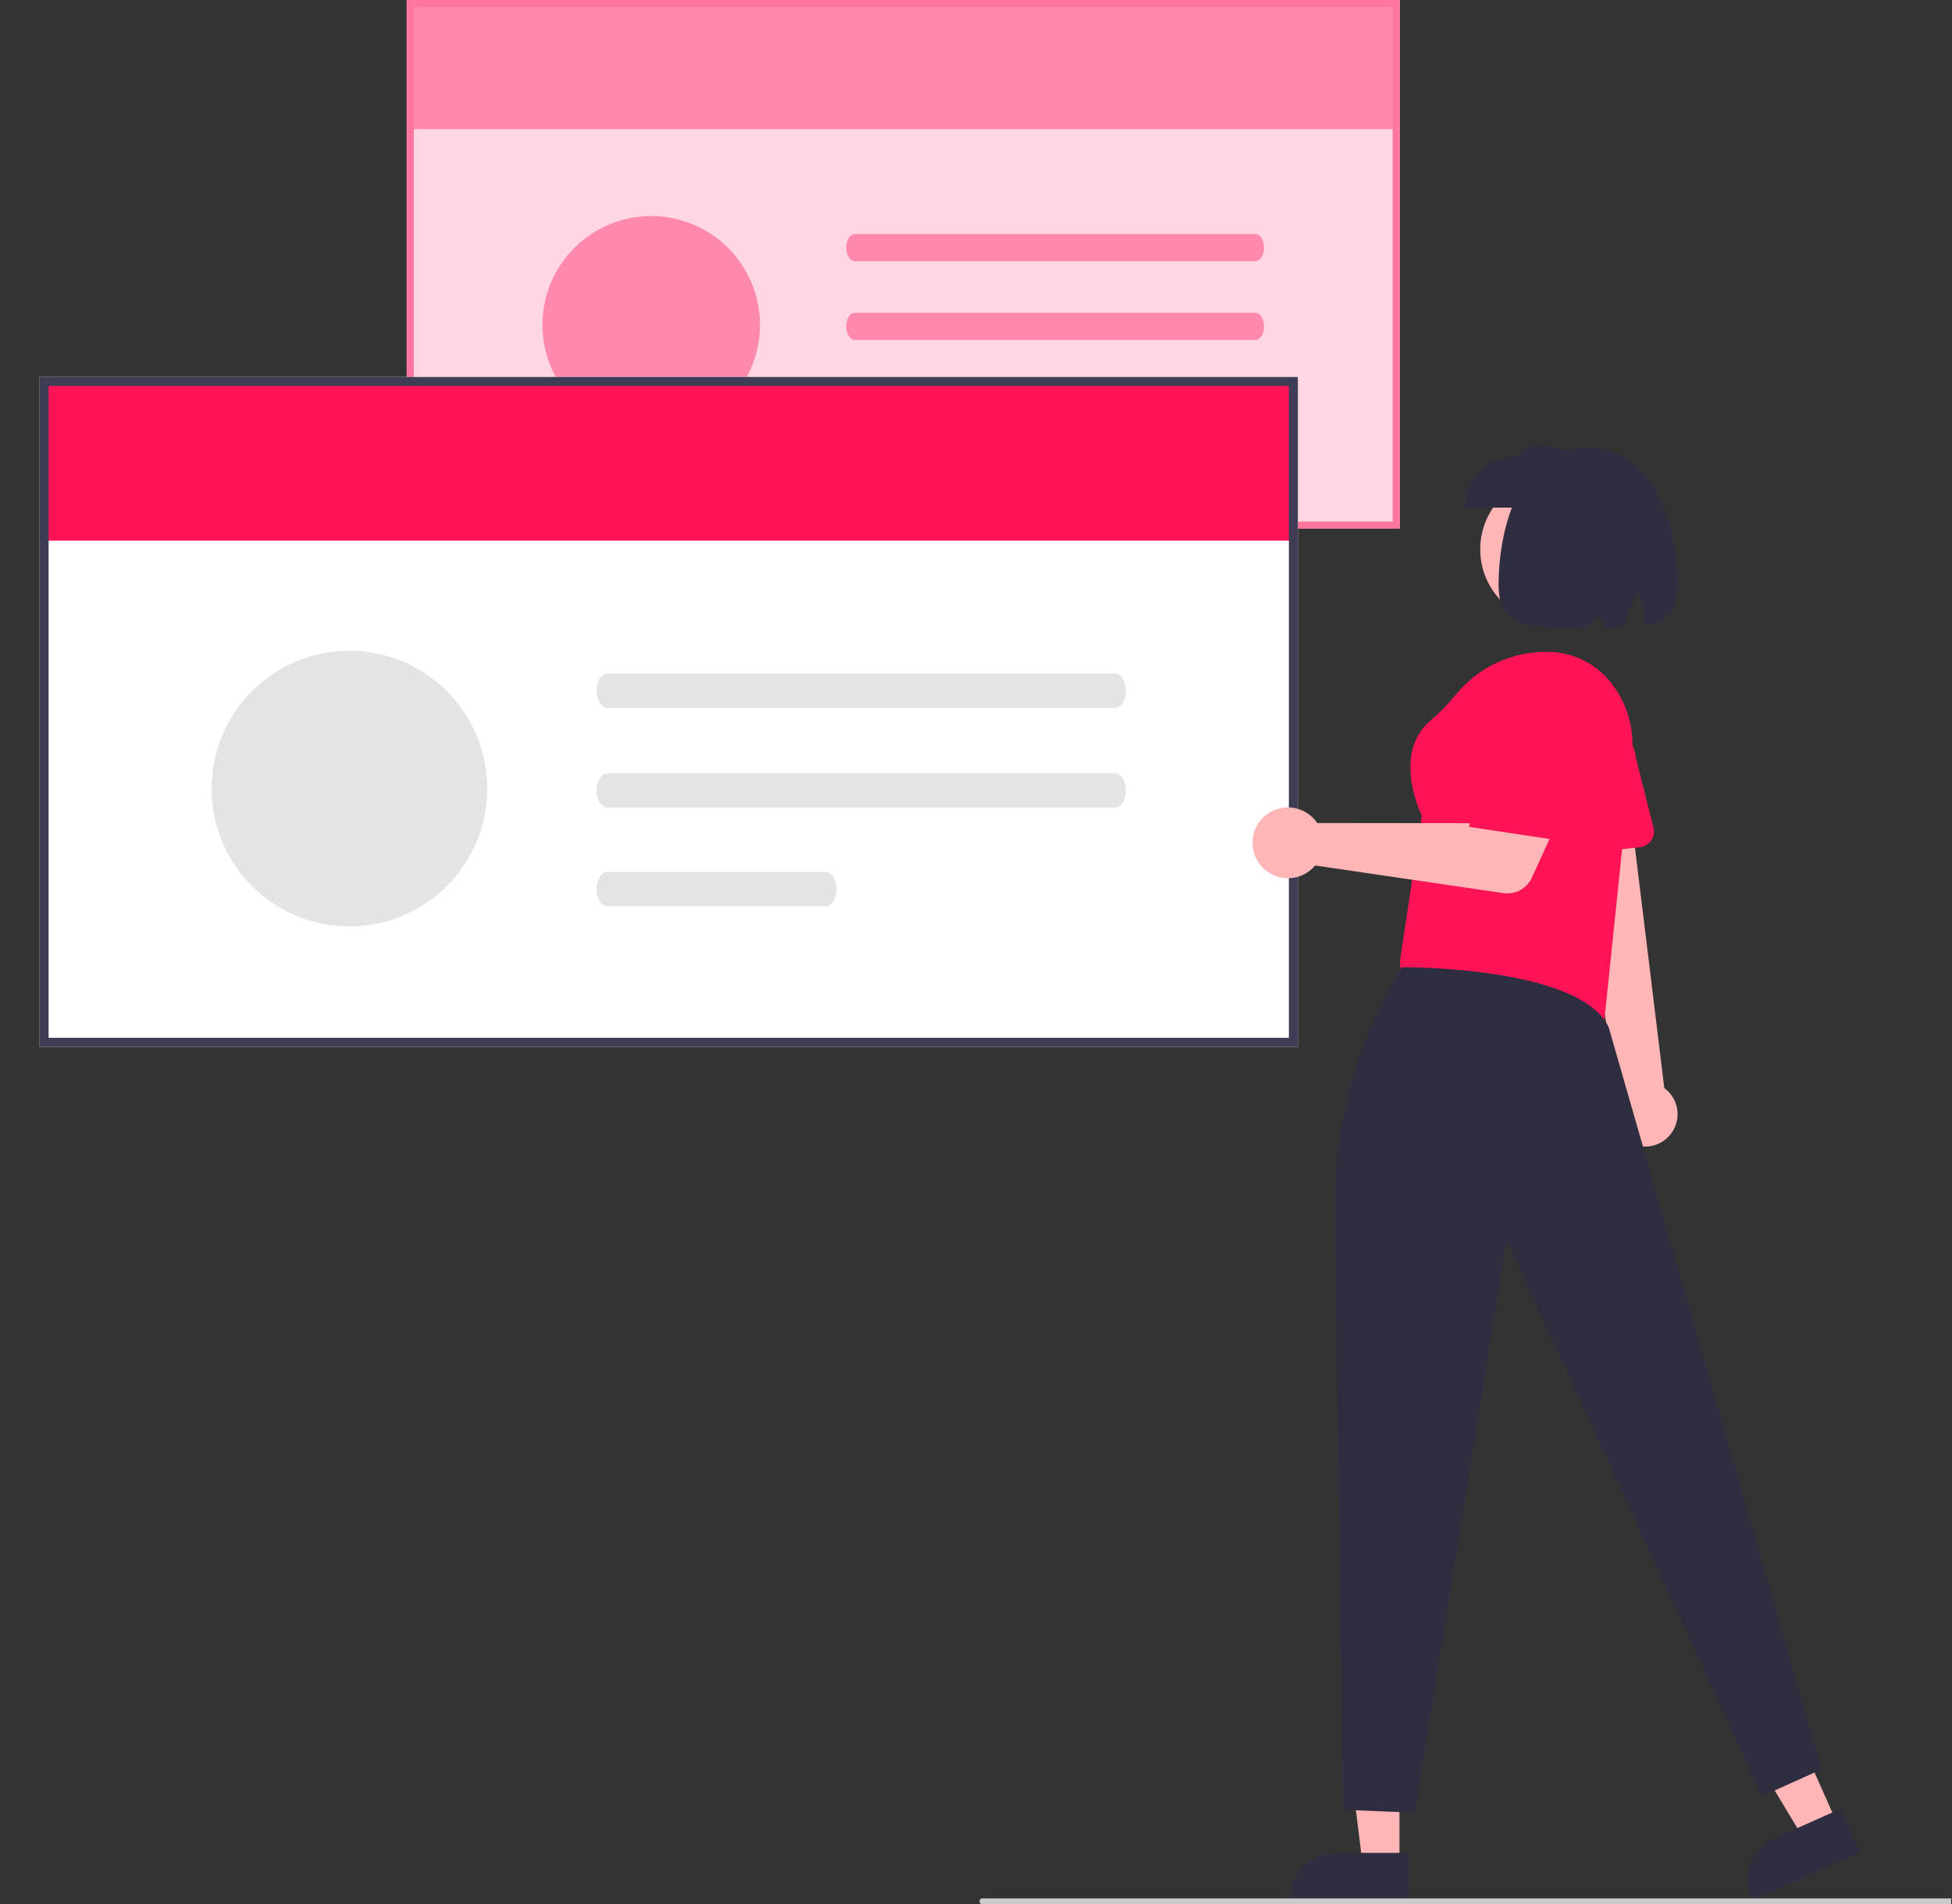 <svg width="650" height="634" viewBox="0 0 650 634" fill="none" xmlns="http://www.w3.org/2000/svg">
<rect x="0" y="0" width="650" height="634" fill="#333333" stroke="none"/>
<g clip-path="url(#clip0_1536_178)">
<path d="M466.116 176H135.426V0H466.116V176Z" fill="#FFD7E3"/>
<path d="M465.722 1.184H136.61V43.013H465.722V1.184Z" fill="#FF89AC"/>
<path d="M466.116 176H135.426V0H466.116V176ZM137.794 173.632H463.749V2.368H137.794V173.632Z" fill="#FF769E"/>
<path d="M284.616 77.905C283.053 77.91 281.788 79.941 281.791 82.44C281.794 84.933 283.057 86.953 284.616 86.957H418.088C419.651 86.952 420.916 84.922 420.913 82.422C420.91 79.93 419.647 77.91 418.088 77.905H284.616Z" fill="#FF89AC"/>
<path d="M284.616 104.132C283.053 104.137 281.788 106.167 281.791 108.667C281.794 111.16 283.057 113.179 284.616 113.184H418.088C419.651 113.179 420.916 111.149 420.913 108.649C420.91 106.156 419.647 104.137 418.088 104.132H284.616Z" fill="#FF89AC"/>
<path d="M284.616 130.042C283.053 130.047 281.788 132.077 281.791 134.577C281.794 137.07 283.057 139.089 284.616 139.094H342.049C343.613 139.089 344.878 137.059 344.875 134.559C344.872 132.066 343.608 130.047 342.049 130.042H284.616Z" fill="#E4E4E4"/>
<path d="M216.848 144.375C236.85 144.375 253.066 128.159 253.066 108.156C253.066 88.153 236.85 71.938 216.848 71.938C196.845 71.938 180.629 88.153 180.629 108.156C180.629 128.159 196.845 144.375 216.848 144.375Z" fill="#FF89AC"/>
<path d="M432.186 348.5H13.186V125.5H432.186V348.5Z" fill="white"/>
<path d="M431.686 127H14.686V180H431.686V127Z" fill="#FF1357"/>
<path d="M432.186 348.5H13.186V125.5H432.186V348.5ZM16.186 345.5H429.186V128.5H16.186V345.5Z" fill="#3F3D56"/>
<path d="M202.218 224.209C200.237 224.215 198.634 226.788 198.638 229.955C198.642 233.113 200.242 235.672 202.218 235.678H371.332C373.313 235.672 374.916 233.1 374.912 229.932C374.908 226.774 373.307 224.215 371.332 224.209H202.218Z" fill="#E4E4E4"/>
<path d="M202.218 257.44C200.237 257.447 198.634 260.019 198.638 263.187C198.642 266.345 200.242 268.904 202.218 268.91H371.332C373.313 268.904 374.916 266.331 374.912 263.164C374.908 260.005 373.307 257.447 371.332 257.44H202.218Z" fill="#E4E4E4"/>
<path d="M202.218 290.27C200.237 290.276 198.634 292.848 198.638 296.016C198.642 299.174 200.242 301.733 202.218 301.739H274.988C276.969 301.733 278.571 299.16 278.568 295.993C278.564 292.835 276.963 290.276 274.988 290.27H202.218Z" fill="#E4E4E4"/>
<path d="M116.351 308.43C141.696 308.43 162.242 287.884 162.242 262.539C162.242 237.194 141.696 216.648 116.351 216.648C91.006 216.648 70.46 237.194 70.46 262.539C70.46 287.884 91.006 308.43 116.351 308.43Z" fill="#E4E4E4"/>
<path d="M611.778 607.074L600.579 612.063L576.006 571.242L592.535 563.879L611.778 607.074Z" fill="#FFB6B6"/>
<path d="M619.47 616.656L583.361 632.743L583.157 632.287C581.497 628.559 581.385 624.325 582.846 620.515C584.308 616.705 587.223 613.631 590.95 611.97L590.951 611.97L613.005 602.145L619.47 616.656Z" fill="#2F2E41"/>
<path d="M555.341 378.662C556.472 377.573 557.351 376.249 557.915 374.783C558.479 373.318 558.715 371.746 558.606 370.179C558.498 368.613 558.047 367.089 557.285 365.715C556.524 364.342 555.471 363.152 554.2 362.229L542.335 265.106L523.834 269.662L538.657 365.178C537.249 367.416 536.711 370.093 537.144 372.701C537.578 375.31 538.953 377.668 541.01 379.33C543.066 380.993 545.661 381.843 548.302 381.719C550.943 381.596 553.448 380.509 555.341 378.662Z" fill="#FFB6B6"/>
<path d="M549.011 280.751C548.17 281.508 547.11 281.977 545.985 282.09L521.78 284.53C521.02 284.607 520.252 284.519 519.529 284.272C518.806 284.025 518.145 283.625 517.59 283.1C517.035 282.574 516.6 281.936 516.315 281.227C516.03 280.518 515.9 279.756 515.936 278.993L517.066 254.765C516.888 252.974 517.067 251.165 517.594 249.443C518.121 247.722 518.985 246.122 520.135 244.737C521.873 242.613 524.201 241.051 526.826 240.25C529.451 239.448 532.255 239.443 534.883 240.234C537.511 241.026 539.845 242.579 541.591 244.697C543.337 246.814 544.415 249.402 544.69 252.133L550.606 275.498C550.843 276.436 550.82 277.421 550.539 278.346C550.258 279.272 549.729 280.104 549.011 280.751Z" fill="#FF1357"/>
<path d="M533.933 342.587L466.632 329.208L466.184 319.811L466.193 319.752L473.448 271.554C472.473 269.522 463.843 250.514 476.381 239.858C479.337 237.338 482.066 234.561 484.534 231.561C488.445 226.667 493.485 222.794 499.223 220.276C504.96 217.758 511.222 216.669 517.472 217.103C521.345 217.417 525.104 218.567 528.491 220.471C531.878 222.376 534.812 224.991 537.093 228.137C542.076 234.824 544.33 243.154 543.399 251.441L533.933 342.587Z" fill="#FF1357"/>
<path d="M466.013 620.86L453.754 620.859L447.921 573.571L466.016 573.572L466.013 620.86Z" fill="#FFB6B6"/>
<path d="M469.14 632.744L429.609 632.743V632.243C429.61 628.162 431.231 624.249 434.116 621.363C437.002 618.478 440.915 616.857 444.996 616.856L469.141 616.857L469.14 632.744Z" fill="#2F2E41"/>
<path d="M447.186 602.5L444.522 405.586C443.65 376.164 451.35 347.124 466.686 322C466.686 322 526.186 321.5 535.686 342L606.686 589L586.686 598L501.686 413L471.186 603.5L447.186 602.5Z" fill="#2F2E41"/>
<path d="M437.466 272.537C437.887 272.994 438.272 273.483 438.617 274L494.315 274.06L501.112 262.36L520.11 270.31L510.091 292.192C509.281 293.96 507.92 295.418 506.212 296.346C504.503 297.274 502.54 297.624 500.616 297.341L437.922 288.137C436.39 289.977 434.335 291.307 432.029 291.95C429.723 292.594 427.276 292.52 425.013 291.739C422.75 290.958 420.778 289.506 419.36 287.577C417.943 285.648 417.146 283.333 417.076 280.94C417.006 278.546 417.666 276.189 418.969 274.18C420.271 272.172 422.155 270.607 424.368 269.695C426.582 268.783 429.02 268.566 431.36 269.074C433.7 269.582 435.829 270.79 437.466 272.537Z" fill="#FFB6B6"/>
<path d="M489.186 275.279L497.3 233.625C498.147 229.279 500.575 225.402 504.115 222.743C507.655 220.084 512.056 218.832 516.465 219.23C519.166 219.473 521.777 220.328 524.099 221.729C526.421 223.13 528.394 225.041 529.869 227.317C531.344 229.593 532.283 232.175 532.613 234.866C532.943 237.558 532.657 240.29 531.776 242.855L519.095 279.779L489.186 275.279Z" fill="#FF1357"/>
<path d="M517.465 207.435C531.03 207.435 542.026 196.438 542.026 182.874C542.026 169.309 531.03 158.312 517.465 158.312C503.901 158.312 492.904 169.309 492.904 182.874C492.904 196.438 503.901 207.435 517.465 207.435Z" fill="#FFB6B6"/>
<path d="M487.686 169H526.686V152C518.126 148.599 509.75 145.707 504.686 152C500.177 152 495.853 153.791 492.665 156.979C489.477 160.167 487.686 164.491 487.686 169Z" fill="#2F2E41"/>
<path d="M528.845 149C552.16 149 558.686 178.224 558.686 194.711C558.686 203.906 554.528 207.194 547.994 208.307L545.686 196L540.281 208.837C538.446 208.846 536.518 208.81 534.519 208.773L532.686 205L528.6 208.706C512.233 208.73 499.005 211.116 499.005 194.711C499.005 178.224 504.728 149 528.845 149Z" fill="#2F2E41"/>
<path d="M708.139 634H327.139C326.873 634 326.619 633.895 326.432 633.707C326.244 633.52 326.139 633.265 326.139 633C326.139 632.735 326.244 632.48 326.432 632.293C326.619 632.105 326.873 632 327.139 632H708.139C708.404 632 708.658 632.105 708.846 632.293C709.033 632.48 709.139 632.735 709.139 633C709.139 633.265 709.033 633.52 708.846 633.707C708.658 633.895 708.404 634 708.139 634Z" fill="#CACACA"/>
</g>
<defs>
<clipPath id="clip0_1536_178">
<rect width="649" height="634" fill="white" transform="translate(0.713)"/>
</clipPath>
</defs>
</svg>
